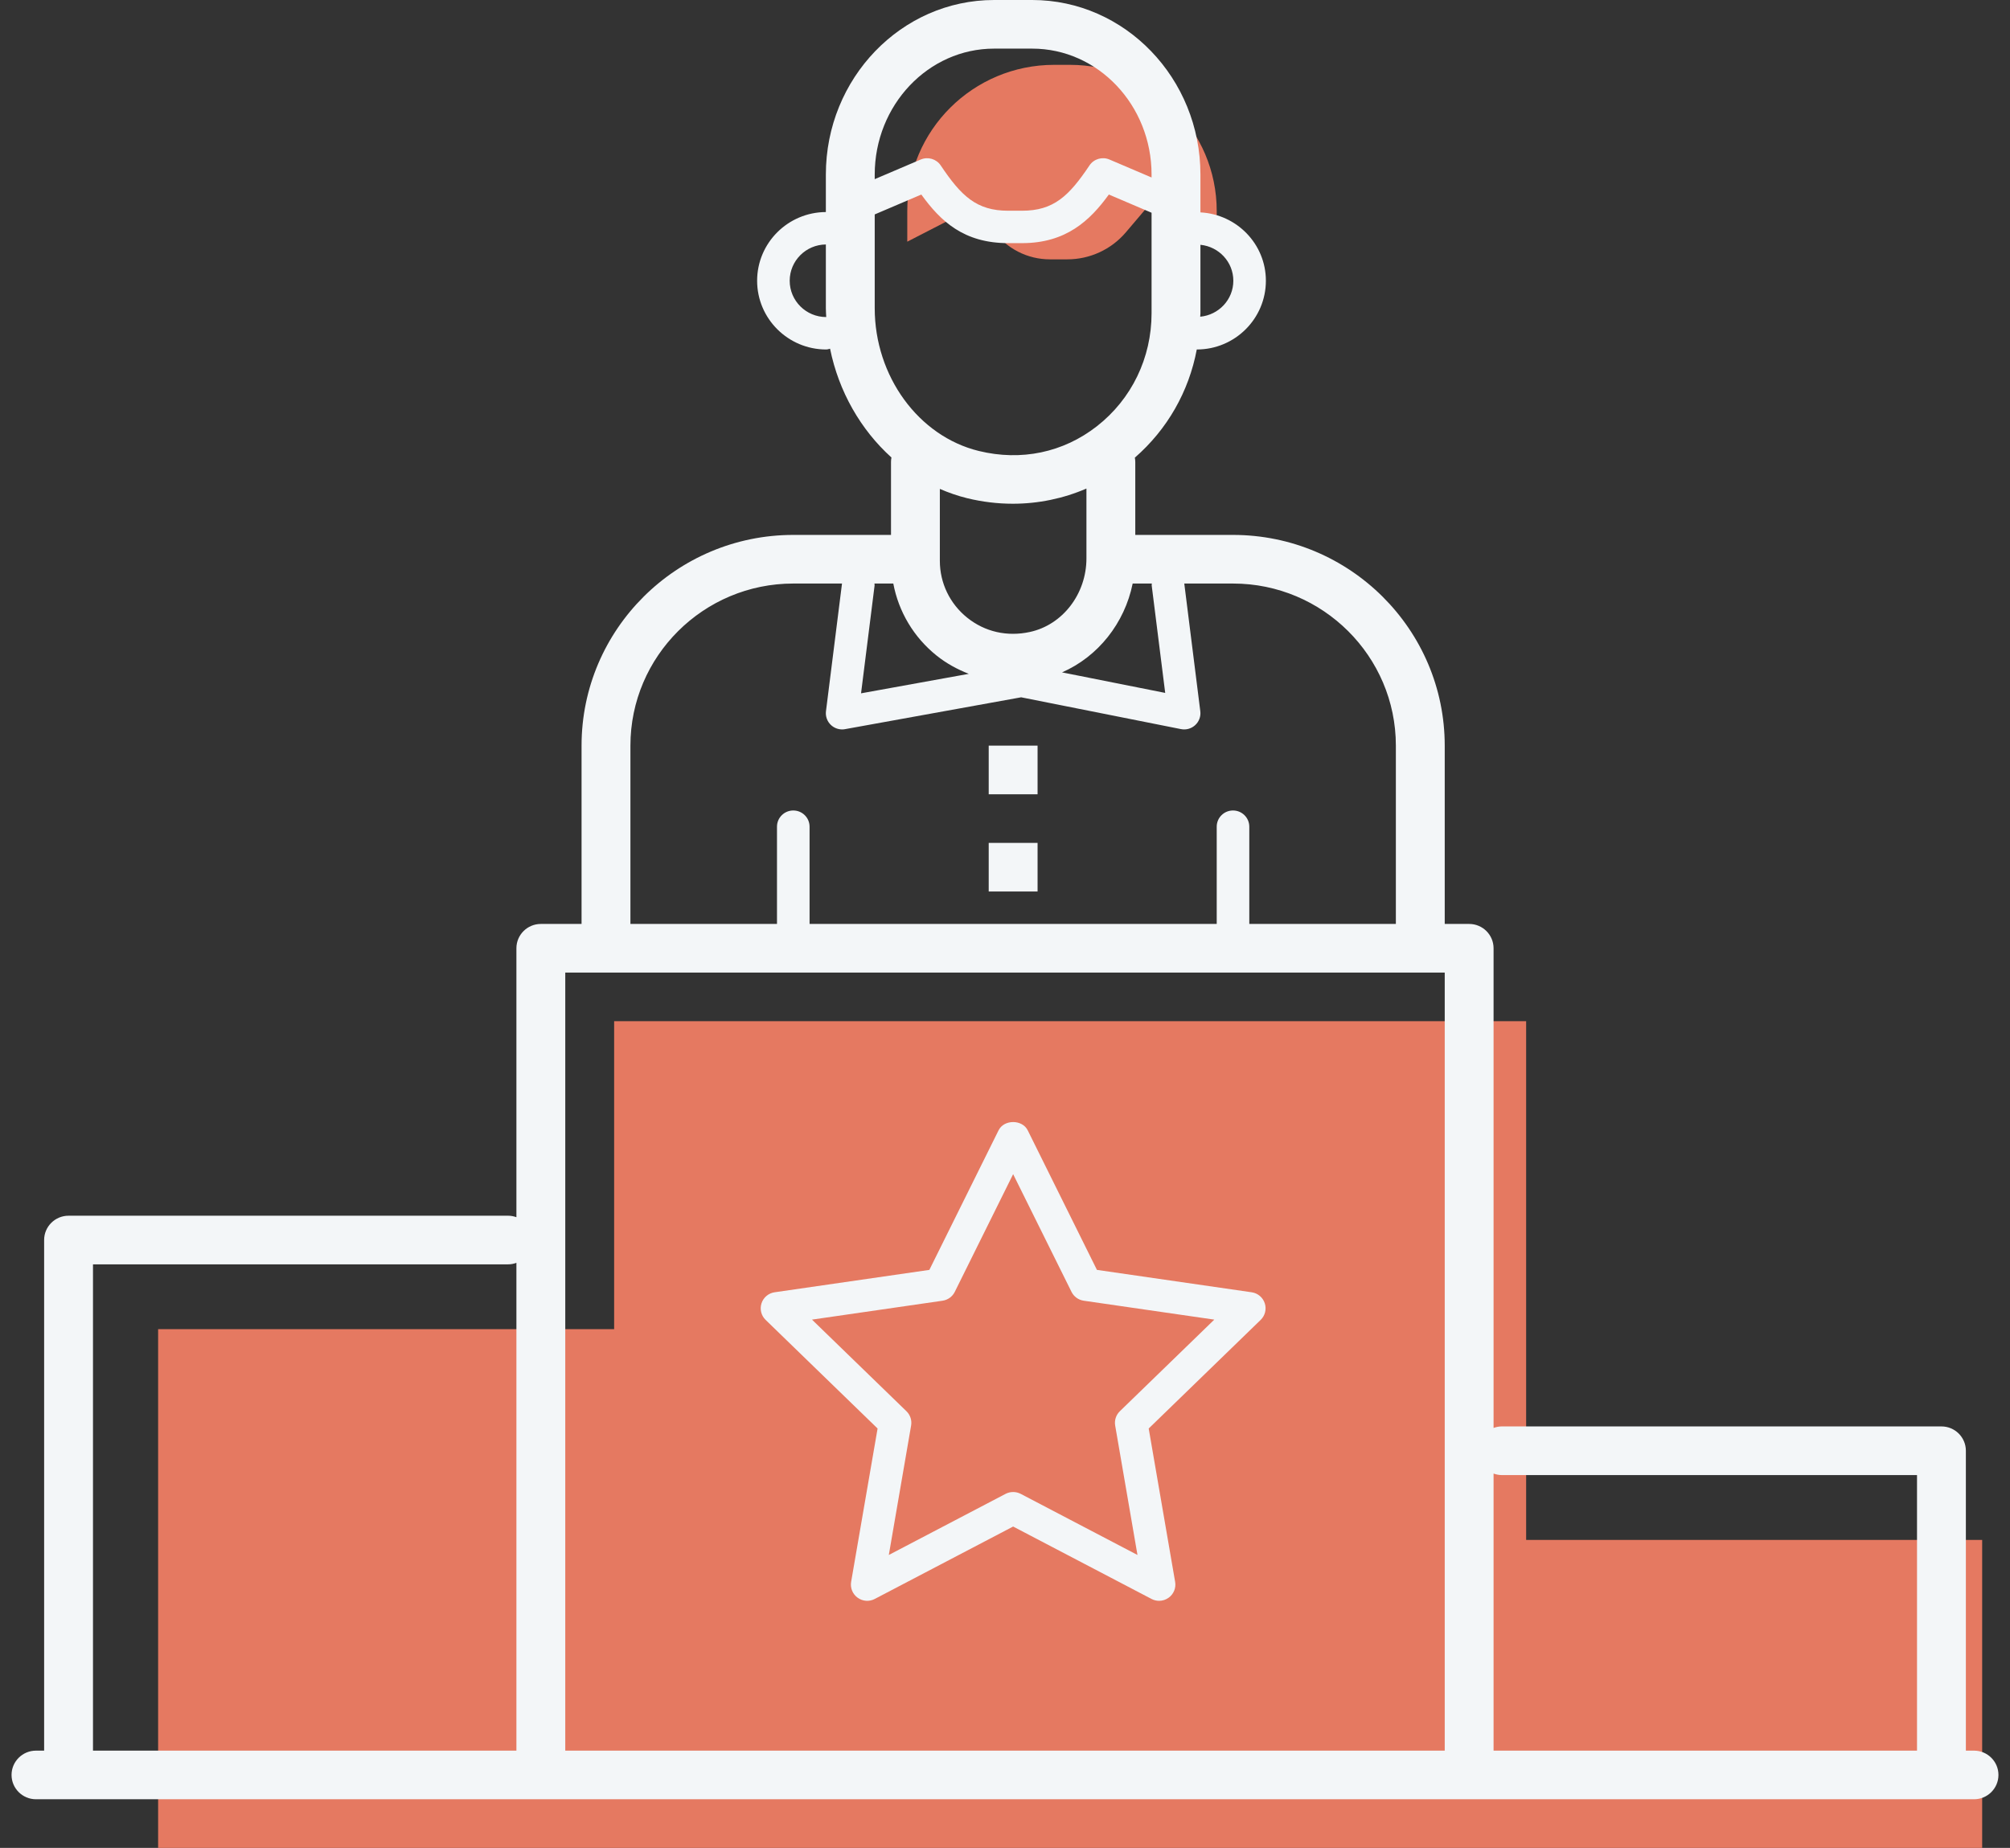 <?xml version="1.0" encoding="UTF-8"?>
<svg xmlns="http://www.w3.org/2000/svg" width="87" height="80" viewBox="0 0 87 80" fill="none">
  <rect x="0" y="0" width="87" height="80" fill="#333333" stroke="none"/>
  <g clip-path="url(#clip0_2045_2640)">
    <path d="M46.305 2.807H45.629C42.117 2.807 39.27 5.641 39.27 9.137V10.463L42.247 8.931L42.996 9.975C43.561 10.761 44.472 11.228 45.442 11.228H46.198C47.174 11.228 48.101 10.8 48.731 10.058L49.688 8.931L52.664 10.463V9.137C52.664 5.641 49.817 2.807 46.305 2.807Z" fill="#E57961"></path>
    <path d="M66.057 66.667V44.211H26.582V57.544H6.844V80H26.582H66.057H85.795V66.667H66.057Z" fill="#E57961"></path>
    <path d="M44.91 38.596H42.795V36.491H44.91V38.596ZM44.91 32.281H42.795V34.386H44.91V32.281ZM86.5 76.842C86.5 77.423 86.026 77.895 85.443 77.895H1.557C0.974 77.895 0.5 77.423 0.5 76.842C0.5 76.261 0.974 75.79 1.557 75.79H1.91V53.684C1.91 53.103 2.383 52.632 2.967 52.632H22C22.124 52.632 22.242 52.657 22.352 52.696V41.053C22.352 40.471 22.826 40 23.41 40H25.172V32.281C25.172 27.25 29.283 23.158 34.336 23.158H38.566V20C38.566 19.934 38.573 19.869 38.585 19.806C37.253 18.605 36.303 16.948 35.928 15.096C35.873 15.11 35.819 15.13 35.76 15.13C34.112 15.13 32.771 13.795 32.771 12.155C32.771 10.519 34.104 9.188 35.746 9.18V7.558C35.746 3.391 39.012 0 43.027 0H44.678C48.693 0 51.959 3.391 51.959 7.558V9.195C53.534 9.277 54.792 10.567 54.792 12.155C54.792 13.795 53.452 15.13 51.804 15.13C51.803 15.13 51.802 15.129 51.801 15.129C51.459 16.949 50.527 18.587 49.12 19.813C49.131 19.874 49.139 19.936 49.139 20V23.158H53.369C58.422 23.158 62.533 27.251 62.533 32.281V40H63.59C64.174 40 64.647 40.471 64.647 41.053V61.819C64.758 61.78 64.876 61.754 65 61.754H84.033C84.617 61.754 85.09 62.226 85.09 62.807V75.79H85.443C86.026 75.79 86.5 76.261 86.5 76.842ZM64.647 63.795V75.79H82.975V63.86H65C64.876 63.86 64.758 63.834 64.647 63.795ZM49.85 25.35C49.846 25.32 49.856 25.293 49.856 25.263H49.026C48.678 26.978 47.529 28.427 45.968 29.109L50.434 29.998L49.85 25.35ZM37.855 25.35L37.269 30.016L41.934 29.172C41.437 28.979 40.964 28.722 40.538 28.381C39.547 27.586 38.896 26.482 38.665 25.263H37.849C37.849 25.293 37.859 25.32 37.855 25.35ZM51.959 10.598V13.558C51.959 13.61 51.951 13.66 51.95 13.711C52.751 13.636 53.383 12.971 53.383 12.155C53.383 11.341 52.756 10.677 51.959 10.598ZM37.861 7.558V7.756L39.853 6.906C40.163 6.774 40.528 6.88 40.717 7.161C41.607 8.49 42.27 9.123 43.637 9.123H44.237C45.604 9.123 46.267 8.49 47.157 7.161C47.345 6.88 47.712 6.773 48.021 6.906L49.844 7.684V7.558C49.844 4.551 47.526 2.105 44.678 2.105H43.027C40.178 2.105 37.861 4.551 37.861 7.558ZM35.762 13.726C35.756 13.598 35.746 13.471 35.746 13.342V10.584C34.882 10.591 34.181 11.292 34.181 12.155C34.181 13.021 34.889 13.726 35.76 13.726C35.76 13.726 35.761 13.726 35.762 13.726ZM42.367 19.524C44.202 19.971 46.02 19.592 47.478 18.453C48.982 17.278 49.844 15.494 49.844 13.558V9.21L47.995 8.422C47.18 9.545 46.147 10.526 44.237 10.526H43.637C41.718 10.526 40.713 9.579 39.878 8.422L37.861 9.283V13.342C37.861 16.287 39.756 18.887 42.367 19.524ZM40.68 21.166V24.28C40.68 25.241 41.112 26.138 41.865 26.742C42.629 27.355 43.594 27.575 44.58 27.359C45.996 27.051 47.025 25.711 47.025 24.174V21.151C46.022 21.584 44.941 21.808 43.839 21.808C43.183 21.808 42.52 21.729 41.864 21.569C41.455 21.469 41.061 21.331 40.68 21.166ZM27.287 40H33.631V35.789C33.631 35.402 33.946 35.088 34.336 35.088C34.726 35.088 35.041 35.402 35.041 35.789V40H52.664V35.789C52.664 35.402 52.979 35.088 53.369 35.088C53.758 35.088 54.074 35.402 54.074 35.789V40H60.418V32.281C60.418 28.412 57.255 25.263 53.369 25.263H51.26L51.953 30.79C51.982 31.014 51.9 31.238 51.734 31.391C51.568 31.545 51.34 31.61 51.116 31.565L44.199 30.188L36.577 31.567C36.535 31.576 36.493 31.579 36.451 31.579C36.273 31.579 36.098 31.511 35.966 31.387C35.803 31.234 35.723 31.012 35.751 30.79L36.445 25.263H34.336C30.449 25.263 27.287 28.412 27.287 32.281L27.287 40ZM24.467 42.105V75.79H62.533V42.105H24.467ZM4.025 75.79H22.352V54.672C22.242 54.712 22.124 54.737 22 54.737H4.025V75.79Z" fill="#F3F6F8"></path>
    <path d="M50.17 69.304C50.058 69.304 49.945 69.277 49.842 69.223L43.852 66.088L37.863 69.223C37.626 69.348 37.339 69.328 37.121 69.169C36.904 69.013 36.795 68.747 36.84 68.483L37.985 61.844L33.139 57.142C32.947 56.956 32.878 56.677 32.961 56.423C33.044 56.169 33.264 55.984 33.53 55.946L40.226 54.977L43.221 48.936C43.457 48.457 44.248 48.457 44.484 48.936L47.479 54.977L54.175 55.946C54.441 55.984 54.661 56.169 54.744 56.423C54.827 56.677 54.758 56.956 54.566 57.142L49.72 61.844L50.864 68.483C50.91 68.747 50.801 69.013 50.584 69.169C50.462 69.258 50.316 69.304 50.17 69.304ZM43.852 64.594C43.965 64.594 44.078 64.62 44.181 64.674L49.234 67.319L48.269 61.717C48.229 61.49 48.305 61.258 48.471 61.096L52.559 57.13L46.91 56.312C46.68 56.279 46.481 56.136 46.379 55.929L43.852 50.833L41.326 55.929C41.224 56.136 41.025 56.279 40.795 56.312L35.146 57.13L39.234 61.096C39.4 61.258 39.476 61.49 39.436 61.717L38.471 67.319L43.524 64.674C43.627 64.62 43.74 64.594 43.852 64.594Z" fill="#F3F6F8"></path>
  </g>
  <defs>
    <clipPath id="clip0_2045_2640">
      <rect width="86" height="80" fill="white" transform="translate(0.5)"></rect>
    </clipPath>
  </defs>
</svg>
